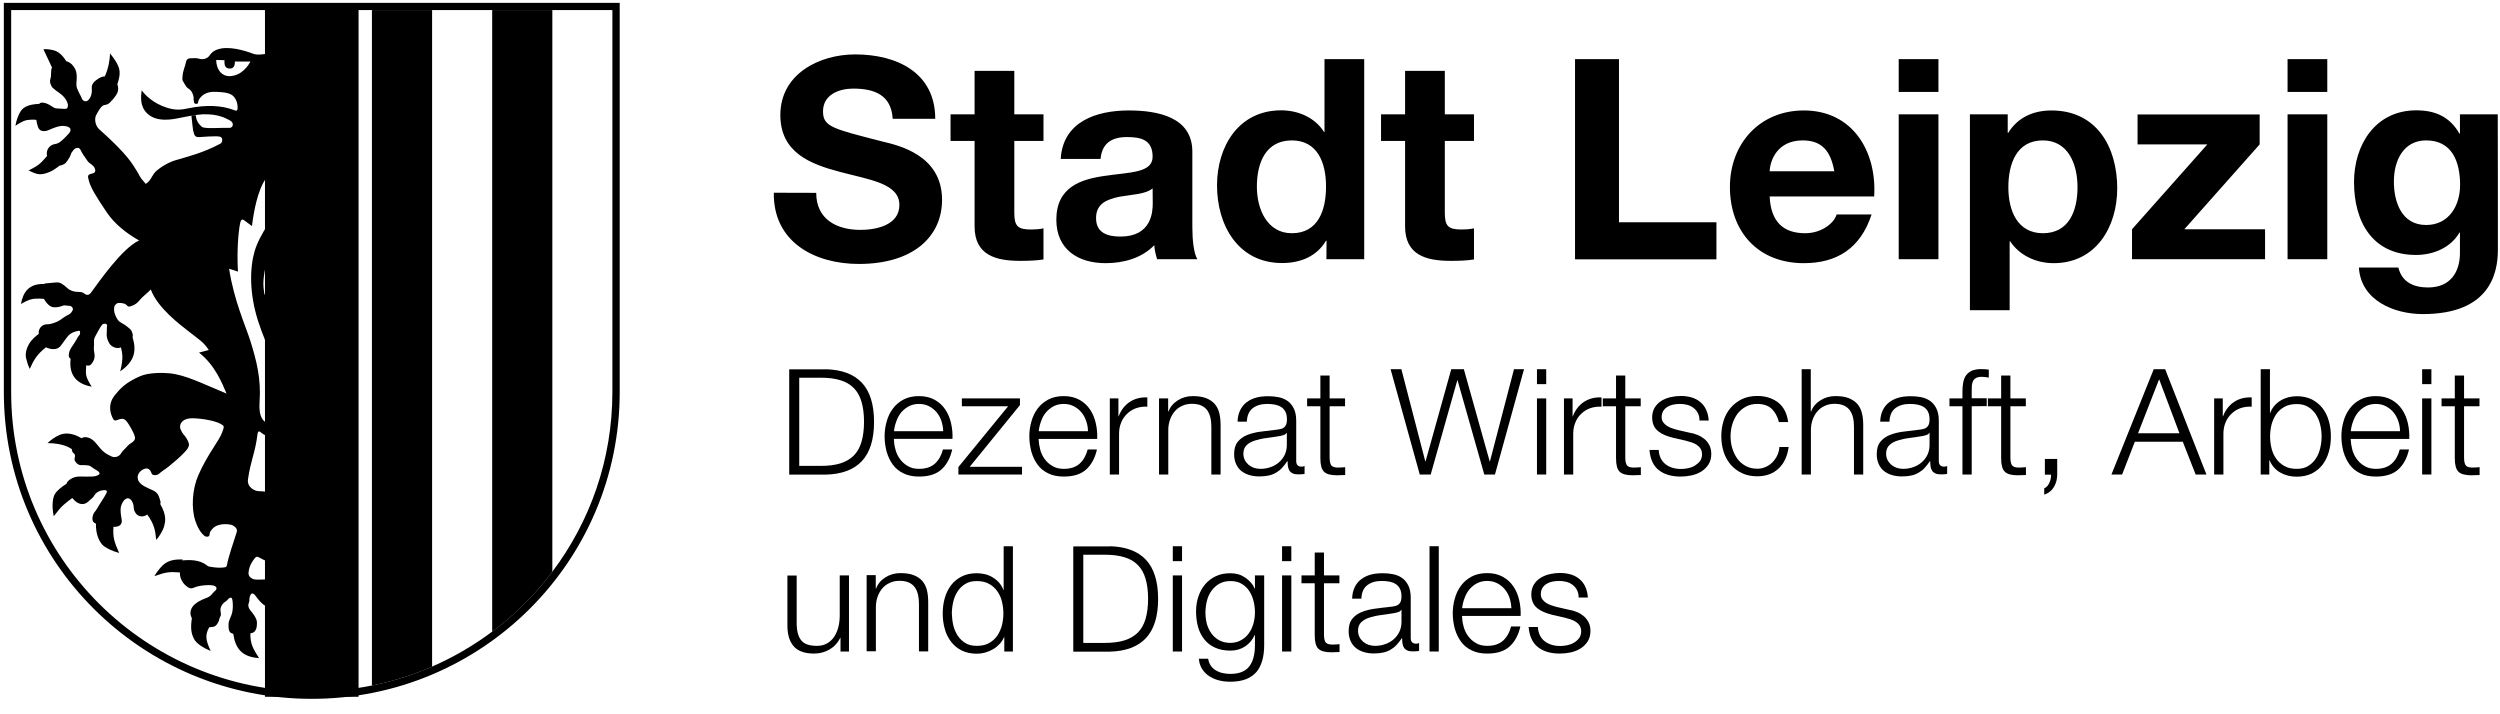 <?xml version="1.0"?>
<svg xmlns="http://www.w3.org/2000/svg" width="140" height="40" viewBox="0 0 187 53" fill="none">
<g id="Group 34199">
<g id="Group">
<path id="Vector" d="M0.287 0V29.121C0.287 41.787 10.597 52.059 23.321 52.059C36.045 52.059 46.354 41.787 46.354 29.121V0H0.287ZM45.806 29.121C45.806 34.16 44.135 38.809 41.315 42.55C40.035 44.248 38.518 45.758 36.814 47.032C35.431 48.067 33.925 48.946 32.323 49.644C30.894 50.266 29.387 50.745 27.822 51.061C26.368 51.356 24.862 51.51 23.321 51.51C10.904 51.51 0.835 41.489 0.835 29.121V0.538H45.806V29.121Z" fill="black"/>
<path id="Vector_2" d="M23.32 0.154V51.905" stroke="black" stroke-width="7" stroke-miterlimit="10"/>
<path id="Vector_3" d="M21.232 43.65C21.226 43.614 21.217 43.58 21.205 43.547C21.099 43.268 20.752 43.085 20.041 43.114C19.82 43.124 19.185 43.181 18.954 43.105C18.848 43.066 18.57 42.941 18.589 42.633C18.627 42.085 18.916 41.72 19.06 41.537C19.156 41.412 19.243 41.403 19.377 41.48C19.512 41.547 19.656 41.624 19.743 41.672C19.877 41.749 20.118 41.701 20.07 41.489C20.07 41.46 20.041 41.355 20.108 41.153C20.656 39.412 20.656 38.834 20.781 37.613C20.81 37.306 20.704 36.527 19.377 36.527C19.079 36.527 18.464 36.258 18.55 35.633C18.752 34.209 19.079 33.709 19.262 32.266C19.291 32.007 19.387 32.007 19.57 32.17C20.031 32.593 21.417 32.699 22.032 31.526C22.561 30.516 22.474 29.294 21.955 28.15C21.465 27.073 21.59 25.794 21.715 25.149C21.83 24.562 22.273 24.264 22.33 23.485C22.378 22.86 22.417 22.447 21.705 21.985C21.734 22.985 20.954 23.755 20.877 24.514C20.858 24.687 20.666 24.697 20.656 24.514C20.637 24.207 20.627 23.485 20.666 22.995C20.704 22.437 20.887 21.668 21.57 20.812C22.08 20.177 22.32 19.436 22.369 18.744C22.417 18.052 21.984 17.696 21.792 17.513C21.744 17.985 21.638 18.369 21.513 18.6C21.157 19.273 20.637 19.831 20.3 20.6C20.031 21.207 20.002 21.418 19.973 21.995C19.887 21.918 19.781 21.822 19.771 21.755C19.695 21.168 19.627 20.889 19.877 19.658C20.137 18.446 21.08 17.677 21.638 16.244C21.955 15.426 22.109 14.82 21.974 14.291C21.878 13.916 21.657 13.618 21.08 13.464C21.205 14.31 21.05 14.666 20.829 15.234C20.55 15.955 19.445 17.215 19.041 18.59C18.685 19.821 18.637 21.697 19.3 23.784C19.954 25.823 21.099 27.881 21.359 29.631C21.57 31.084 21.08 31.478 20.598 31.516C19.618 31.603 19.339 30.882 19.416 29.852C19.541 28.121 19.185 26.746 18.723 25.274C18.387 24.207 17.493 22.245 17.137 19.888C17.358 19.956 17.579 20.023 17.8 20.1C17.714 18.744 17.81 17.148 17.973 16.436C18.021 16.206 18.127 16.158 18.262 16.263C18.464 16.417 18.618 16.533 18.848 16.696C18.954 15.782 19.252 13.964 19.935 13.08C20.108 13.176 20.204 13.234 20.406 13.359C20.425 11.3 21.744 10.127 21.638 7.079C21.599 6.078 21.148 5.405 20.993 5.116C21.215 4.809 21.445 4.232 21.359 3.886C21.32 3.712 21.167 3.52 20.55 3.674C19.695 3.886 19.214 3.914 18.945 3.809C18.262 3.549 17.079 3.203 16.28 3.482C15.867 3.616 15.732 3.866 15.655 3.962C15.473 4.203 15.136 4.261 14.876 4.174C14.713 4.116 14.444 4.136 14.223 4.145C14.098 4.145 13.953 4.232 13.924 4.376C13.848 4.809 13.694 4.962 13.646 5.559C13.636 5.655 13.636 5.78 13.674 5.837C13.761 5.972 13.867 6.184 13.934 6.27C14.069 6.434 14.184 6.424 14.309 6.607C14.405 6.732 14.482 7.002 14.482 7.069C14.473 7.175 14.492 7.319 14.511 7.425C14.53 7.588 14.78 7.588 14.809 7.483C14.838 7.386 14.828 7.31 14.905 7.194C15.088 6.935 15.405 6.616 16.155 6.655C16.8 6.684 17.252 6.732 17.502 7.031C17.743 7.319 17.791 7.694 17.771 7.896C17.752 8.146 17.608 8.06 17.454 8.002C16.579 7.675 15.424 7.608 14.098 7.886C13.598 7.992 13.155 8.06 12.473 7.838C11.481 7.521 10.875 6.925 10.597 6.539C10.549 6.983 10.433 7.704 11 8.261C11.712 8.963 12.905 8.713 13.386 8.617C14.607 8.367 15.078 8.31 15.578 8.338C16.088 8.358 16.589 8.473 16.983 8.685C17.214 8.8 17.406 8.867 17.416 9.108C17.416 9.233 17.32 9.358 17.137 9.348C16.512 9.329 15.309 9.444 15.098 9.271C14.867 9.079 14.674 8.81 14.646 8.406C14.511 8.415 14.434 8.435 14.319 8.454C14.405 9.108 14.405 9.483 14.501 9.752C14.549 9.886 14.588 10.059 14.905 10.04C15.078 10.031 16.098 9.944 16.424 10.002C16.723 10.059 16.637 10.444 16.502 10.521C15.174 11.242 13.915 11.532 13.184 11.753C12.444 11.964 11.722 12.484 11.52 12.762C11.318 13.041 11.279 13.282 10.904 13.541C10.327 12.897 10.52 13.003 10.212 12.541C9.895 12.051 9.606 11.406 7.423 9.454C7.096 9.165 7.067 8.646 7.182 8.415C7.347 8.108 7.51 7.8 7.702 7.685C7.837 7.617 7.952 7.636 8.077 7.569C8.222 7.492 8.731 6.944 8.808 6.645C8.854 6.465 8.851 6.278 8.776 6.096C9.045 5.273 9.001 4.933 8.654 4.366C8.539 4.184 8.404 3.991 8.231 3.78C8.222 4.242 8.106 4.926 7.84 5.499C7.734 5.505 7.636 5.525 7.558 5.559C7.318 5.664 7.028 5.895 6.961 6.011C6.798 6.28 6.894 6.386 6.865 6.674C6.836 6.954 6.74 7.117 6.653 7.223C6.413 7.511 6.173 7.281 6.144 7.194C6.076 6.992 5.798 6.578 5.73 6.27C5.663 5.934 5.846 5.443 5.634 4.972C5.509 4.703 5.288 4.472 5.028 4.386C5.005 4.377 4.981 4.37 4.957 4.364C4.619 3.821 4.314 3.632 4.019 3.549C3.74 3.472 3.365 3.443 3.249 3.472C3.396 3.774 3.724 4.484 3.889 4.834C3.77 5.087 3.868 5.42 3.769 5.684C3.673 5.924 3.846 6.27 3.942 6.357C4.288 6.674 4.519 6.741 4.798 7.06C4.98 7.261 5.115 7.569 5.076 7.723C5.038 7.877 5.048 7.944 4.759 7.925C4.442 7.896 4.163 7.915 4.067 7.858C3.778 7.694 3.557 7.492 3.192 7.463C3.08 7.451 3.005 7.474 2.935 7.554C2.025 7.594 1.675 7.849 1.489 8.204C1.383 8.396 1.229 8.742 1.152 9.194C1.643 8.867 1.883 8.761 2.239 8.742C2.509 8.724 2.611 8.732 2.718 8.756C2.739 8.925 2.778 9.105 2.846 9.29C3.019 9.771 3.576 9.55 3.673 9.502C3.807 9.444 4.374 9.175 4.749 9.204C5.403 9.242 5.346 9.569 5.134 9.79C4.826 10.117 4.48 10.511 4.163 10.55C3.788 10.598 3.519 10.867 3.499 11.233C3.494 11.309 3.502 11.381 3.523 11.448C3.044 11.985 2.983 12.116 2.143 12.532C2.807 12.878 3.067 12.907 3.711 12.647C3.928 12.559 4.177 12.394 4.451 12.178C4.543 12.172 4.655 12.138 4.798 12.06C4.971 11.964 5.105 11.705 5.211 11.541C5.326 11.348 5.23 11.329 5.509 10.992C5.615 10.867 5.932 10.713 6.057 11.059C6.115 11.213 6.346 11.541 6.557 11.839C6.682 12.012 6.961 12.118 7.067 12.33C7.201 12.609 7.086 12.724 6.913 12.762C6.548 12.849 6.528 12.897 6.663 13.359C6.798 13.82 7.144 14.435 8.01 15.705C8.548 16.494 9.395 17.206 10.404 17.773C9.125 18.36 7.395 20.88 6.798 21.687C6.586 21.966 6.365 21.793 6.269 21.716C6.182 21.649 6.057 21.62 5.846 21.62C5.557 21.63 5.23 21.514 5.067 21.36C4.74 21.062 4.509 20.889 4.23 20.909C3.951 20.928 3.692 20.957 3.403 20.985C3.363 20.99 3.325 21.005 3.291 21.03C2.153 20.994 1.725 21.648 1.566 22.524C2.172 22.168 2.402 22.149 2.615 22.13C2.827 22.112 3.104 22.119 3.289 22.142C3.521 22.553 3.771 22.738 3.98 22.764C4.182 22.793 4.423 22.755 4.653 22.668C4.903 22.572 4.951 22.678 5.173 22.659C5.336 22.649 5.499 22.832 5.442 22.976C5.336 23.226 5.192 23.293 5.038 23.37C4.576 23.61 4.528 23.812 3.855 23.995C3.749 24.034 3.711 24.034 3.49 24.043C3.057 24.062 2.874 24.457 2.894 24.697C2.896 24.72 2.898 24.742 2.901 24.764C1.957 25.422 1.865 26.212 1.95 26.573C2.018 26.861 2.095 27.111 2.229 27.381C2.481 26.811 2.707 26.333 3.442 25.759C3.483 25.786 3.525 25.808 3.567 25.823C3.749 25.89 4.249 26.006 4.509 25.688C4.74 25.41 4.951 25.062 5.134 24.87C5.278 24.726 5.48 24.63 5.653 24.582C5.98 24.485 5.999 24.514 5.99 24.716C5.98 24.86 5.846 24.937 5.798 25.043C5.769 25.101 5.673 25.274 5.548 25.467C5.432 25.65 5.298 25.813 5.211 26.025C5.134 26.208 5.134 26.419 5.163 26.486C5.194 26.551 5.236 26.597 5.283 26.628C5.13 27.895 5.791 28.517 6.855 28.708C6.366 27.909 6.411 27.835 6.448 27.104C6.591 27.173 6.737 27.136 6.826 27.025C7.086 26.708 7.115 26.458 7.048 26.121C6.98 25.804 7.057 25.736 7.028 25.303C7.028 25.207 7.038 25.11 7.134 24.928C7.347 24.534 7.51 24.216 7.654 24.062C7.75 23.966 8.087 23.947 8 24.235C7.972 24.332 8.01 24.418 7.981 24.716C7.952 24.957 8.039 25.235 8.183 25.477C8.368 25.775 8.787 25.894 9.048 25.768C9.135 26.16 9.26 26.57 8.991 27.563C10.065 26.823 10.238 26.038 9.906 24.976C9.918 24.972 9.927 24.969 9.933 24.966C9.943 24.822 9.904 24.707 9.866 24.601C9.789 24.399 9.625 24.322 9.462 24.178C9.25 23.995 9 23.937 8.847 23.755C8.76 23.649 8.568 23.341 8.539 23.034C8.51 22.755 8.548 22.63 8.741 22.485C8.837 22.409 9.308 22.447 9.433 22.572C9.597 22.745 9.625 22.764 9.943 22.63C10.299 22.485 10.424 22.235 10.635 22.034C10.818 21.851 11.183 21.562 11.279 21.437C11.77 22.803 13.482 24.082 14.098 24.562C14.924 25.216 15.213 25.351 15.617 25.967C15.338 26.035 15.155 26.083 14.886 26.16C16.078 27.092 16.618 28.448 16.945 29.227C15.069 28.448 13.876 27.823 12.665 27.708C12.146 27.65 11.116 27.66 10.52 27.91C9.404 28.381 8.981 28.861 8.568 29.371C8.183 29.852 8.135 30.468 8.423 31.045C8.51 31.228 8.577 31.276 8.76 31.209C8.923 31.151 9.183 31.016 9.404 31.228C9.635 31.459 10.02 32.18 10.068 32.391C10.087 32.468 10.202 32.689 9.818 32.92C9.577 33.064 9.529 33.18 9.395 33.305C9.289 33.41 9.164 33.516 9.068 33.68C8.885 33.997 8.529 34.026 8.327 33.92C8.048 33.776 7.789 33.709 7.327 33.112C7.048 32.747 6.778 32.516 6.423 32.487C6.273 32.481 6.181 32.512 6.087 32.561C5.444 32.168 4.874 32.149 4.49 32.305C4.105 32.459 3.74 32.747 3.557 32.93C4.637 32.939 5.159 33.232 5.377 33.383C5.376 33.507 5.424 33.631 5.49 33.67C5.73 33.824 5.528 34.064 5.586 34.209C5.682 34.449 5.884 34.575 6.019 34.575C6.644 34.575 6.692 34.604 6.807 34.69C6.884 34.748 7.086 34.883 7.298 35.008C7.375 35.056 7.491 35.171 7.433 35.248C7.327 35.402 6.942 35.431 6.865 35.431C6.673 35.44 6.394 35.431 5.951 35.431C5.461 35.421 5.048 35.738 4.99 35.931C4.986 35.943 4.982 35.956 4.979 35.968C4.979 35.969 4.979 35.969 4.979 35.969C4.589 36.212 4.273 36.467 4.096 36.758C3.961 36.988 3.846 37.575 4.019 38.402C4.672 37.543 4.782 37.527 5.403 37.035C5.474 37.119 5.544 37.192 5.605 37.248C5.932 37.546 6.326 37.584 6.624 37.286C6.807 37.104 6.932 37.046 7.019 36.902C7.202 36.575 7.452 36.508 7.616 36.469C7.885 36.411 8.058 36.459 7.972 36.652C7.847 36.921 7.472 37.45 7.26 37.825C7.096 38.113 7.038 38.075 6.961 38.306C6.808 38.783 7.045 38.9 7.179 38.959C7.148 39.814 7.478 40.417 7.779 40.643C8.068 40.845 8.375 40.989 8.914 41.153C8.527 40.285 8.437 39.954 8.488 39.187C8.515 39.189 8.541 39.19 8.568 39.191C8.875 39.201 9.154 39.036 9.106 38.69C9.077 38.469 9.02 38.209 9.02 37.959C9.02 37.719 9.048 37.613 9.164 37.383C9.366 36.988 9.731 36.902 9.933 37.402C10.049 37.681 9.943 37.815 10.106 38.104C10.212 38.286 10.347 38.392 10.558 38.411C10.689 38.429 10.914 38.367 11.012 38.27C11.58 39.042 11.618 39.549 11.683 40.172C11.915 39.922 12.203 39.451 12.28 39.133C12.365 38.811 12.487 38.352 11.982 37.48C12.025 37.406 12.017 37.32 11.992 37.258C11.934 37.113 11.905 36.681 11.472 36.479C11.049 36.286 10.587 36.113 10.395 35.815C10.125 35.392 10.443 34.979 10.808 34.854C11.097 34.758 11.241 34.94 11.318 35.142C11.366 35.267 11.395 35.296 11.491 35.315C11.848 35.383 11.953 35.133 12.165 35.008C12.665 34.7 13.924 33.603 14.069 33.276C14.146 33.103 14.213 32.997 13.915 32.516C13.819 32.353 13.665 32.276 13.511 31.91C13.367 31.584 13.578 31.151 14.165 31.084C14.607 31.026 16.011 31.189 16.521 31.507C16.81 31.651 16.771 31.699 16.608 32.151C16.396 32.747 15.521 33.766 14.838 35.325C14.376 36.373 14.29 37.815 14.617 38.758C14.876 39.528 15.174 39.758 15.299 39.874C15.357 39.922 15.694 40.037 15.684 39.701C15.684 39.605 15.79 39.432 15.944 39.287C16.396 38.863 17.252 38.998 17.387 39.075C17.618 39.19 17.781 39.364 17.704 39.595C17.435 40.422 17.07 41.508 16.983 42.018C16.954 42.182 16.935 42.201 16.752 42.23C16.521 42.268 16.078 42.249 15.742 42.182C15.607 42.162 15.569 42.153 15.463 42.066C14.915 41.633 14.146 41.672 13.79 41.691C13.716 41.695 13.672 41.702 13.641 41.72C13.649 41.692 13.656 41.663 13.665 41.633C12.963 41.614 12.53 41.73 12.146 42.095C11.924 42.316 11.654 42.682 11.549 42.883C12.437 42.569 12.651 42.547 13.453 42.604C13.452 42.69 13.455 42.765 13.463 42.816C13.511 43.095 13.636 43.335 13.828 43.528C14.107 43.798 14.29 43.836 14.463 43.758C14.896 43.566 15.492 43.537 15.79 43.557C16.319 43.595 16.232 43.884 16.078 43.99C15.963 44.077 15.867 44.231 15.771 44.317C15.626 44.452 15.492 44.49 15.309 44.567C15.146 44.625 14.588 44.856 14.367 45.221C14.172 45.542 14.248 45.831 14.351 46.032C14.23 46.828 14.325 47.197 14.501 47.557C14.694 47.942 15.223 48.25 15.761 48.481C15.406 47.709 15.305 47.321 15.648 46.706C15.771 46.711 15.803 46.682 15.848 46.682C16.088 46.692 16.251 46.509 16.367 46.24C16.405 46.154 16.367 46.115 16.502 45.856C16.57 45.721 16.454 45.481 16.502 45.288C16.56 45.048 16.685 44.894 16.887 44.769C17.012 44.692 17.06 44.577 17.146 44.529C17.31 44.432 17.368 44.509 17.396 44.75C17.425 45.019 17.425 45.231 17.387 45.5C17.329 45.884 17.108 46.154 17.098 46.432C17.089 46.682 17.079 47.009 17.271 47.125C17.317 47.155 17.376 47.178 17.446 47.195C17.611 48.297 18.096 48.928 19.377 49.01C18.942 48.326 18.72 47.978 18.727 47.163C18.852 47.136 18.946 47.106 18.983 47.077C19.233 46.884 19.233 46.471 19.214 46.279C19.195 46.134 19.108 45.913 18.868 45.615C18.627 45.327 18.589 45.231 18.579 45.096C18.56 44.884 18.675 44.875 18.656 44.586C18.656 44.509 18.675 44.432 18.723 44.317C18.81 44.115 18.954 44.125 19.146 44.394C19.339 44.673 19.656 45.029 19.877 45.106C20.204 45.221 20.454 45.154 20.656 45.057C20.688 45.042 20.724 45.012 20.763 44.971C21.027 45.091 21.516 45.427 21.773 46.452C22.342 45.312 22.358 44.481 21.232 43.65ZM17.137 5.482C16.656 5.482 16.174 5.068 16.174 4.27C16.328 4.27 16.646 4.28 16.791 4.289C16.791 4.491 16.743 4.914 17.185 4.914C17.56 4.914 17.57 4.568 17.57 4.386H18.733C18.589 4.674 18.07 5.482 17.137 5.482Z" fill="black"/>
<path id="Vector_4" d="M27.82 51.068C29.388 50.751 30.888 50.27 32.321 49.654V0.539H27.82V51.068Z" fill="black"/>
<path id="Vector_5" d="M36.815 47.038C38.517 45.769 40.036 44.259 41.315 42.557V0.539H36.815V47.038Z" fill="black"/>
</g>
<path id="Vector_6" fill-rule="evenodd" clip-rule="evenodd" d="M61.053 14.211C61.053 16.202 62.601 16.981 64.36 16.981C65.514 16.981 67.274 16.644 67.274 15.115C67.274 13.5 65.033 13.231 62.831 12.644C60.61 12.058 58.37 11.202 58.37 8.385C58.37 5.327 61.264 3.856 63.966 3.856C67.091 3.856 69.956 5.221 69.956 8.673H66.774C66.668 6.875 65.389 6.413 63.822 6.413C62.774 6.413 61.562 6.856 61.562 8.115C61.562 9.269 62.274 9.413 66.024 10.375C67.11 10.644 70.466 11.336 70.466 14.731C70.466 17.481 68.312 19.529 64.245 19.529C60.937 19.529 57.831 17.894 57.88 14.202L61.053 14.211ZM75.87 8.336H78.052V10.327H75.87V15.692C75.87 16.702 76.12 16.952 77.129 16.952C77.447 16.952 77.735 16.933 78.052 16.865V19.192C77.552 19.279 76.899 19.298 76.312 19.298C74.485 19.298 72.899 18.875 72.899 16.721V10.327H71.101V8.336H72.899V5.086H75.87V8.336ZM86.216 13.875C85.716 14.317 84.668 14.336 83.745 14.5C82.822 14.692 81.985 15 81.985 16.096C81.985 17.211 82.841 17.481 83.812 17.481C86.139 17.481 86.225 15.634 86.225 14.99L86.216 13.875ZM79.341 11.673C79.504 8.885 82.004 8.048 84.427 8.048C86.581 8.048 89.187 8.529 89.187 11.125V16.759C89.187 17.74 89.293 18.731 89.562 19.173H86.552C86.447 18.836 86.36 18.481 86.341 18.125C85.399 19.106 84.014 19.471 82.697 19.471C80.639 19.471 79.014 18.442 79.014 16.221C79.014 13.769 80.86 13.183 82.697 12.933C84.524 12.663 86.216 12.721 86.216 11.509C86.216 10.231 85.331 10.038 84.293 10.038C83.158 10.038 82.427 10.5 82.322 11.673L79.341 11.673ZM96.629 10.288C94.677 10.288 94.014 11.961 94.014 13.75C94.014 15.452 94.793 17.231 96.629 17.231C98.6 17.231 99.187 15.509 99.187 13.731C99.187 11.961 98.552 10.288 96.629 10.288ZM99.225 17.788H99.187C98.495 18.961 97.283 19.461 95.899 19.461C92.629 19.461 91.033 16.654 91.033 13.654C91.033 10.74 92.649 8.038 95.831 8.038C97.11 8.038 98.37 8.586 99.033 9.654H99.072V4.211H102.043V19.173H99.216L99.225 17.788ZM108.072 8.336H110.254V10.327H108.072V15.692C108.072 16.702 108.322 16.952 109.331 16.952C109.649 16.952 109.937 16.933 110.254 16.865V19.192C109.754 19.279 109.1 19.298 108.514 19.298C106.687 19.298 105.1 18.875 105.1 16.721V10.327H103.302V8.336H105.1V5.086H108.072V8.336ZM117.812 4.211H121.1V16.413H128.389V19.183H117.812V4.211ZM137.206 12.596C136.937 11.086 136.283 10.288 134.841 10.288C132.956 10.288 132.408 11.759 132.37 12.596H137.206ZM132.37 14.481C132.456 16.365 133.379 17.231 135.033 17.231C136.225 17.231 137.187 16.5 137.379 15.827H139.995C139.158 18.384 137.379 19.471 134.927 19.471C131.514 19.471 129.398 17.125 129.398 13.769C129.398 10.519 131.639 8.048 134.927 8.048C138.61 8.048 140.398 11.154 140.187 14.481L132.37 14.481ZM142.023 19.173H144.995V8.336H142.023V19.173ZM142.023 6.663H144.995V4.211H142.023V6.663ZM155.398 13.788C155.398 12.067 154.706 10.288 152.802 10.288C150.85 10.288 150.225 12.029 150.225 13.788C150.225 15.548 150.898 17.231 152.821 17.231C154.764 17.221 155.398 15.548 155.398 13.788ZM147.35 8.336H150.177V9.721H150.216C150.927 8.567 152.1 8.048 153.446 8.048C156.841 8.048 158.369 10.798 158.369 13.875C158.369 16.769 156.773 19.471 153.61 19.471C152.312 19.471 151.071 18.904 150.36 17.836H150.321V22.99H147.35L147.35 8.336ZM159.475 16.933L165.11 10.586H159.889V8.346H169.023V10.586L163.389 16.933H169.427V19.173H159.475V16.933ZM171.11 19.173H174.081V8.336H171.11V19.173ZM171.11 6.663H174.081V4.211H171.11V6.663ZM184.014 13.625C184.014 11.865 183.408 10.288 181.475 10.288C179.802 10.288 179.062 11.759 179.062 13.365C179.062 14.913 179.648 16.615 181.475 16.615C183.177 16.615 184.014 15.173 184.014 13.625ZM186.841 18.481C186.841 20.259 186.216 23.279 181.225 23.279C179.091 23.279 176.591 22.269 176.446 19.798H179.398C179.667 20.913 180.571 21.288 181.619 21.288C183.273 21.288 184.033 20.154 184.004 18.606V17.183H183.966C183.312 18.317 182.014 18.856 180.716 18.856C177.466 18.856 176.081 16.384 176.081 13.404C176.081 10.596 177.696 8.038 180.735 8.038C182.158 8.038 183.244 8.519 183.966 9.779H184.004V8.336H186.831C186.841 8.336 186.841 18.481 186.841 18.481Z" fill="black"/>
<g id="Group_2">
<path id="Vector_7" d="M61.754 27.404C62.956 27.433 63.86 27.769 64.466 28.413C65.072 29.058 65.379 30.038 65.379 31.346C65.379 32.654 65.072 33.635 64.466 34.279C63.86 34.923 62.956 35.26 61.754 35.288H59.033V27.413H61.754V27.404ZM61.379 34.635C61.947 34.635 62.437 34.577 62.841 34.452C63.245 34.327 63.581 34.135 63.85 33.875C64.12 33.606 64.312 33.269 64.437 32.846C64.562 32.423 64.629 31.923 64.629 31.337C64.629 30.75 64.562 30.24 64.437 29.827C64.312 29.404 64.12 29.067 63.85 28.798C63.581 28.529 63.245 28.337 62.841 28.221C62.437 28.096 61.947 28.038 61.379 28.038H59.783V34.635H61.379Z" fill="black"/>
<path id="Vector_8" d="M66.976 33.394C67.043 33.664 67.158 33.904 67.312 34.115C67.466 34.327 67.658 34.51 67.899 34.644C68.129 34.789 68.418 34.856 68.745 34.856C69.254 34.856 69.649 34.721 69.937 34.462C70.226 34.192 70.418 33.846 70.533 33.404H71.226C71.081 34.048 70.812 34.548 70.418 34.904C70.024 35.26 69.466 35.433 68.745 35.433C68.293 35.433 67.908 35.356 67.581 35.192C67.254 35.039 66.985 34.817 66.783 34.539C66.581 34.26 66.428 33.942 66.322 33.577C66.226 33.212 66.168 32.827 66.168 32.423C66.168 32.048 66.216 31.683 66.322 31.317C66.418 30.962 66.572 30.635 66.783 30.356C66.985 30.077 67.254 29.846 67.581 29.673C67.908 29.5 68.293 29.414 68.745 29.414C69.197 29.414 69.591 29.51 69.918 29.692C70.245 29.875 70.504 30.116 70.706 30.414C70.908 30.712 71.053 31.058 71.139 31.442C71.226 31.827 71.264 32.221 71.245 32.615H66.86C66.87 32.865 66.899 33.125 66.976 33.394ZM70.418 31.269C70.331 31.029 70.216 30.808 70.062 30.625C69.908 30.442 69.716 30.289 69.495 30.173C69.274 30.058 69.024 30 68.745 30C68.456 30 68.206 30.058 67.985 30.173C67.764 30.289 67.581 30.442 67.418 30.625C67.264 30.817 67.139 31.029 67.053 31.279C66.956 31.529 66.899 31.779 66.87 32.039H70.553C70.543 31.769 70.495 31.519 70.418 31.269Z" fill="black"/>
<path id="Vector_9" d="M76.447 34.692V35.279H71.688V34.721L75.409 30.173H71.947V29.587H76.293V30.087L72.534 34.702H76.447L76.447 34.692Z" fill="black"/>
<path id="Vector_10" d="M77.802 33.395C77.869 33.664 77.984 33.904 78.138 34.116C78.292 34.327 78.484 34.51 78.725 34.644C78.956 34.789 79.244 34.856 79.571 34.856C80.081 34.856 80.475 34.721 80.763 34.462C81.052 34.193 81.244 33.846 81.359 33.404H82.052C81.908 34.048 81.638 34.548 81.244 34.904C80.85 35.26 80.292 35.433 79.571 35.433C79.119 35.433 78.734 35.356 78.408 35.193C78.081 35.039 77.811 34.818 77.609 34.539C77.408 34.26 77.254 33.943 77.148 33.577C77.052 33.212 76.994 32.827 76.994 32.423C76.994 32.048 77.042 31.683 77.148 31.317C77.244 30.962 77.398 30.635 77.609 30.356C77.811 30.077 78.081 29.846 78.408 29.673C78.734 29.5 79.119 29.414 79.571 29.414C80.023 29.414 80.417 29.51 80.744 29.692C81.071 29.875 81.331 30.116 81.533 30.414C81.734 30.712 81.879 31.058 81.965 31.442C82.052 31.827 82.09 32.221 82.071 32.616H77.686C77.696 32.866 77.734 33.125 77.802 33.395ZM81.244 31.27C81.158 31.029 81.042 30.808 80.888 30.625C80.734 30.442 80.542 30.289 80.321 30.173C80.1 30.058 79.85 30 79.571 30C79.283 30 79.033 30.058 78.811 30.173C78.59 30.289 78.408 30.442 78.244 30.625C78.09 30.817 77.965 31.029 77.879 31.279C77.783 31.529 77.725 31.779 77.696 32.039H81.379C81.379 31.77 81.331 31.52 81.244 31.27Z" fill="black"/>
<path id="Vector_11" d="M83.658 29.587V30.923H83.677C83.85 30.462 84.129 30.106 84.494 29.856C84.869 29.606 85.312 29.491 85.821 29.51V30.202C85.504 30.192 85.216 30.231 84.956 30.327C84.696 30.423 84.475 30.567 84.293 30.75C84.1 30.933 83.956 31.154 83.86 31.404C83.754 31.654 83.706 31.933 83.706 32.24V35.279H83.014V29.587H83.658Z" fill="black"/>
<path id="Vector_12" d="M87.378 29.587V30.567H87.397C87.532 30.221 87.763 29.942 88.099 29.731C88.436 29.52 88.811 29.414 89.215 29.414C89.609 29.414 89.945 29.462 90.215 29.567C90.484 29.673 90.695 29.817 90.859 30C91.022 30.192 91.138 30.414 91.205 30.692C91.272 30.962 91.301 31.27 91.301 31.606V35.279H90.609V31.721C90.609 31.481 90.59 31.25 90.541 31.039C90.493 30.827 90.416 30.645 90.311 30.491C90.205 30.337 90.051 30.212 89.868 30.125C89.686 30.039 89.445 29.991 89.166 29.991C88.888 29.991 88.638 30.039 88.426 30.145C88.205 30.241 88.022 30.375 87.878 30.548C87.724 30.721 87.609 30.923 87.522 31.164C87.436 31.404 87.388 31.664 87.388 31.942V35.279H86.695V29.587H87.378Z" fill="black"/>
<path id="Vector_13" d="M92.764 30.471C92.88 30.231 93.043 30.029 93.245 29.875C93.447 29.721 93.688 29.606 93.957 29.529C94.226 29.452 94.534 29.423 94.861 29.423C95.111 29.423 95.361 29.442 95.611 29.49C95.861 29.538 96.082 29.625 96.284 29.759C96.486 29.894 96.639 30.077 96.764 30.317C96.889 30.558 96.957 30.865 96.957 31.25V34.269C96.957 34.548 97.091 34.692 97.361 34.692C97.438 34.692 97.514 34.673 97.582 34.644V35.231C97.505 35.25 97.428 35.26 97.37 35.26C97.303 35.269 97.226 35.269 97.13 35.269C96.957 35.269 96.812 35.25 96.707 35.202C96.601 35.154 96.514 35.086 96.457 35C96.399 34.913 96.361 34.808 96.341 34.683C96.322 34.558 96.312 34.423 96.312 34.279H96.293C96.168 34.461 96.043 34.625 95.909 34.769C95.784 34.913 95.639 35.029 95.476 35.125C95.322 35.221 95.139 35.298 94.938 35.346C94.736 35.394 94.495 35.423 94.216 35.423C93.947 35.423 93.707 35.394 93.476 35.327C93.245 35.26 93.043 35.163 92.87 35.029C92.697 34.894 92.562 34.721 92.466 34.51C92.37 34.298 92.312 34.048 92.312 33.769C92.312 33.375 92.399 33.058 92.582 32.836C92.755 32.615 92.995 32.442 93.284 32.327C93.572 32.211 93.899 32.125 94.264 32.077C94.63 32.029 94.995 31.981 95.37 31.942C95.514 31.923 95.649 31.913 95.755 31.884C95.861 31.865 95.957 31.827 96.034 31.769C96.111 31.711 96.168 31.634 96.207 31.538C96.245 31.442 96.264 31.317 96.264 31.163C96.264 30.933 96.226 30.731 96.149 30.586C96.072 30.433 95.966 30.317 95.832 30.231C95.697 30.144 95.534 30.086 95.361 30.048C95.178 30.019 94.986 30 94.784 30C94.341 30 93.986 30.106 93.707 30.317C93.428 30.529 93.284 30.865 93.264 31.327H92.572C92.572 31 92.649 30.711 92.764 30.471ZM96.236 32.163C96.188 32.24 96.111 32.308 95.986 32.336C95.861 32.375 95.755 32.404 95.659 32.413C95.361 32.461 95.062 32.51 94.745 32.548C94.428 32.586 94.149 32.654 93.889 32.731C93.63 32.808 93.418 32.923 93.255 33.077C93.091 33.231 93.005 33.442 93.005 33.721C93.005 33.894 93.043 34.058 93.111 34.192C93.178 34.327 93.274 34.442 93.389 34.548C93.505 34.644 93.639 34.721 93.793 34.779C93.947 34.827 94.111 34.856 94.264 34.856C94.534 34.856 94.784 34.817 95.024 34.731C95.264 34.654 95.476 34.529 95.659 34.375C95.841 34.221 95.986 34.029 96.091 33.817C96.197 33.596 96.255 33.346 96.255 33.067V32.163H96.236Z" fill="black"/>
<path id="Vector_14" d="M100.61 29.587V30.173H99.456V34.01C99.456 34.24 99.485 34.414 99.552 34.548C99.61 34.673 99.773 34.75 100.023 34.76C100.225 34.76 100.418 34.75 100.62 34.731V35.317C100.514 35.317 100.418 35.317 100.312 35.327C100.206 35.337 100.11 35.337 100.004 35.337C99.543 35.337 99.216 35.25 99.033 35.067C98.85 34.885 98.764 34.558 98.764 34.067V30.173H97.773V29.587H98.764V27.875H99.456V29.587H100.61Z" fill="black"/>
<path id="Vector_15" d="M104.823 27.404L106.612 34.298H106.631L108.554 27.404H109.496L111.429 34.298H111.448L113.246 27.404H113.996L111.823 35.279H111.025L109.025 28.231H109.006L107.016 35.279H106.198L104.016 27.404L104.823 27.404Z" fill="black"/>
<path id="Vector_16" d="M115.657 27.404V28.519H114.965V27.404H115.657ZM115.657 29.587V35.279H114.965V29.587H115.657Z" fill="black"/>
<path id="Vector_17" d="M117.629 29.587V30.924H117.648C117.821 30.462 118.1 30.106 118.465 29.856C118.84 29.606 119.282 29.491 119.792 29.51V30.202C119.475 30.193 119.186 30.231 118.927 30.327C118.667 30.424 118.446 30.568 118.263 30.75C118.071 30.933 117.927 31.154 117.831 31.404C117.725 31.654 117.677 31.933 117.677 32.241V35.279H116.984V29.587H117.629Z" fill="black"/>
<path id="Vector_18" d="M122.725 29.587V30.173H121.571V34.01C121.571 34.24 121.6 34.414 121.668 34.548C121.725 34.673 121.889 34.75 122.139 34.76C122.341 34.76 122.533 34.75 122.735 34.731V35.317C122.629 35.317 122.533 35.317 122.427 35.327C122.321 35.337 122.225 35.337 122.119 35.337C121.658 35.337 121.331 35.25 121.148 35.067C120.966 34.885 120.879 34.558 120.879 34.067V30.173H119.889V29.587H120.879V27.875H121.571V29.587H122.725Z" fill="black"/>
<path id="Vector_19" d="M127.004 30.692C126.927 30.538 126.812 30.404 126.677 30.298C126.542 30.192 126.389 30.116 126.206 30.067C126.033 30.019 125.84 30 125.639 30C125.485 30 125.331 30.019 125.167 30.048C125.014 30.077 124.86 30.135 124.735 30.212C124.6 30.288 124.494 30.394 124.417 30.519C124.34 30.644 124.292 30.798 124.292 30.981C124.292 31.135 124.331 31.269 124.408 31.375C124.485 31.481 124.581 31.567 124.696 31.644C124.812 31.721 124.946 31.779 125.081 31.827C125.225 31.875 125.35 31.913 125.465 31.942L126.389 32.154C126.59 32.183 126.783 32.24 126.975 32.317C127.167 32.394 127.34 32.5 127.494 32.625C127.648 32.75 127.764 32.904 127.86 33.087C127.956 33.269 128.004 33.49 128.004 33.74C128.004 34.048 127.937 34.308 127.792 34.529C127.648 34.75 127.475 34.923 127.254 35.058C127.033 35.192 126.792 35.288 126.523 35.346C126.254 35.404 125.985 35.433 125.715 35.433C125.042 35.433 124.504 35.279 124.09 34.962C123.677 34.644 123.437 34.135 123.379 33.442H124.071C124.1 33.913 124.273 34.269 124.581 34.51C124.889 34.75 125.283 34.865 125.744 34.865C125.917 34.865 126.09 34.846 126.273 34.808C126.456 34.769 126.619 34.712 126.773 34.615C126.927 34.519 127.052 34.413 127.158 34.279C127.254 34.144 127.312 33.971 127.312 33.779C127.312 33.606 127.273 33.471 127.206 33.356C127.139 33.24 127.042 33.144 126.927 33.067C126.812 32.99 126.677 32.923 126.523 32.875C126.369 32.827 126.215 32.779 126.062 32.74L125.167 32.538C124.937 32.481 124.725 32.413 124.542 32.337C124.35 32.26 124.187 32.163 124.042 32.048C123.898 31.933 123.783 31.798 123.706 31.625C123.629 31.462 123.581 31.26 123.581 31.01C123.581 30.721 123.648 30.481 123.773 30.269C123.898 30.067 124.071 29.894 124.273 29.769C124.475 29.644 124.706 29.548 124.965 29.491C125.215 29.433 125.475 29.404 125.725 29.404C126.013 29.404 126.283 29.442 126.523 29.51C126.773 29.587 126.985 29.692 127.177 29.856C127.369 30.01 127.513 30.202 127.619 30.433C127.725 30.663 127.792 30.933 127.812 31.241H127.119C127.129 31.038 127.09 30.856 127.004 30.692Z" fill="black"/>
<path id="Vector_20" d="M132.523 30.366C132.264 30.125 131.908 30 131.446 30C131.119 30 130.821 30.067 130.571 30.212C130.321 30.356 130.11 30.538 129.946 30.76C129.783 30.991 129.658 31.25 129.571 31.538C129.485 31.827 129.446 32.125 129.446 32.423C129.446 32.721 129.485 33.019 129.571 33.308C129.658 33.596 129.783 33.856 129.946 34.087C130.11 34.317 130.321 34.5 130.571 34.635C130.821 34.779 131.11 34.846 131.446 34.846C131.658 34.846 131.86 34.808 132.052 34.721C132.244 34.644 132.408 34.529 132.562 34.385C132.706 34.24 132.831 34.067 132.927 33.875C133.023 33.683 133.081 33.462 133.1 33.221H133.792C133.696 33.913 133.446 34.452 133.033 34.837C132.619 35.221 132.09 35.413 131.446 35.413C131.014 35.413 130.629 35.337 130.292 35.173C129.956 35.019 129.677 34.798 129.446 34.529C129.215 34.26 129.042 33.942 128.927 33.577C128.812 33.212 128.754 32.827 128.754 32.413C128.754 32 128.812 31.616 128.927 31.25C129.042 30.885 129.215 30.567 129.446 30.298C129.677 30.029 129.956 29.808 130.292 29.644C130.629 29.481 131.014 29.404 131.446 29.404C132.062 29.404 132.571 29.567 132.994 29.885C133.417 30.212 133.667 30.702 133.754 31.356H133.062C132.956 30.942 132.783 30.616 132.523 30.366Z" fill="black"/>
<path id="Vector_21" d="M135.446 27.404V30.567H135.466C135.6 30.221 135.831 29.942 136.167 29.731C136.504 29.519 136.879 29.413 137.283 29.413C137.677 29.413 138.014 29.462 138.283 29.567C138.552 29.673 138.764 29.817 138.927 30C139.091 30.192 139.206 30.413 139.273 30.692C139.341 30.962 139.369 31.269 139.369 31.606V35.279H138.677V31.721C138.677 31.481 138.658 31.25 138.61 31.038C138.562 30.827 138.485 30.644 138.379 30.491C138.273 30.337 138.119 30.212 137.937 30.125C137.744 30.038 137.514 29.991 137.235 29.991C136.956 29.991 136.706 30.038 136.494 30.144C136.273 30.241 136.091 30.375 135.946 30.548C135.793 30.721 135.677 30.923 135.591 31.163C135.504 31.404 135.456 31.663 135.456 31.942V35.279H134.764V27.404H135.446Z" fill="black"/>
<path id="Vector_22" d="M140.831 30.471C140.946 30.231 141.11 30.029 141.312 29.875C141.513 29.721 141.754 29.606 142.023 29.529C142.292 29.452 142.6 29.423 142.927 29.423C143.177 29.423 143.427 29.442 143.677 29.49C143.927 29.538 144.148 29.625 144.35 29.759C144.552 29.894 144.706 30.077 144.831 30.317C144.956 30.558 145.023 30.865 145.023 31.25V34.269C145.023 34.548 145.158 34.692 145.427 34.692C145.504 34.692 145.581 34.673 145.648 34.644V35.231C145.571 35.25 145.494 35.26 145.437 35.26C145.369 35.269 145.292 35.269 145.196 35.269C145.023 35.269 144.879 35.25 144.773 35.202C144.667 35.154 144.581 35.086 144.523 35C144.465 34.913 144.427 34.808 144.408 34.683C144.389 34.558 144.379 34.423 144.379 34.279H144.36C144.235 34.461 144.11 34.625 143.975 34.769C143.85 34.913 143.706 35.029 143.542 35.125C143.389 35.221 143.206 35.298 143.004 35.346C142.802 35.394 142.562 35.423 142.283 35.423C142.014 35.423 141.773 35.394 141.542 35.327C141.312 35.26 141.11 35.163 140.937 35.029C140.764 34.894 140.629 34.721 140.533 34.51C140.437 34.298 140.379 34.048 140.379 33.769C140.379 33.375 140.465 33.058 140.648 32.836C140.821 32.615 141.062 32.442 141.35 32.327C141.639 32.211 141.965 32.125 142.331 32.077C142.696 32.029 143.062 31.981 143.437 31.942C143.581 31.923 143.715 31.913 143.821 31.884C143.927 31.865 144.023 31.827 144.1 31.769C144.177 31.711 144.235 31.634 144.273 31.538C144.312 31.442 144.331 31.317 144.331 31.163C144.331 30.933 144.292 30.731 144.215 30.586C144.139 30.433 144.033 30.317 143.898 30.231C143.764 30.144 143.6 30.086 143.427 30.048C143.244 30.019 143.052 30 142.85 30C142.408 30 142.052 30.106 141.773 30.317C141.494 30.529 141.35 30.865 141.331 31.327H140.639C140.648 31 140.715 30.711 140.831 30.471ZM144.312 32.163C144.263 32.24 144.187 32.308 144.062 32.336C143.937 32.375 143.831 32.404 143.735 32.413C143.437 32.461 143.138 32.51 142.821 32.548C142.504 32.586 142.225 32.654 141.965 32.731C141.706 32.808 141.494 32.923 141.331 33.077C141.167 33.231 141.081 33.442 141.081 33.721C141.081 33.894 141.119 34.058 141.187 34.192C141.254 34.327 141.35 34.442 141.465 34.548C141.581 34.644 141.715 34.721 141.869 34.779C142.023 34.827 142.187 34.856 142.34 34.856C142.61 34.856 142.86 34.817 143.1 34.731C143.34 34.654 143.552 34.529 143.735 34.375C143.917 34.221 144.062 34.029 144.167 33.817C144.273 33.596 144.331 33.346 144.331 33.067V32.163H144.312Z" fill="black"/>
<path id="Vector_23" d="M147.484 30.173V35.279H146.791V30.173H145.82V29.587H146.791V29.067C146.791 28.827 146.811 28.596 146.849 28.394C146.888 28.192 146.955 28.01 147.061 27.865C147.166 27.721 147.301 27.606 147.484 27.519C147.666 27.442 147.897 27.394 148.176 27.394C148.282 27.394 148.378 27.394 148.465 27.404C148.551 27.413 148.657 27.423 148.763 27.433V28.029C148.666 28.01 148.58 28 148.493 27.99C148.416 27.981 148.33 27.971 148.253 27.971C148.061 27.971 147.916 28 147.811 28.058C147.705 28.115 147.628 28.192 147.58 28.298C147.532 28.394 147.503 28.51 147.493 28.644C147.484 28.779 147.484 28.923 147.484 29.077V29.577H148.609V30.163L147.484 30.173Z" fill="black"/>
<path id="Vector_24" d="M151.532 29.587V30.173H150.378V34.01C150.378 34.24 150.407 34.414 150.474 34.548C150.532 34.673 150.695 34.75 150.945 34.76C151.147 34.76 151.34 34.75 151.541 34.731V35.317C151.436 35.317 151.34 35.317 151.234 35.327C151.128 35.337 151.032 35.337 150.926 35.337C150.465 35.337 150.138 35.25 149.955 35.067C149.772 34.885 149.686 34.558 149.686 34.067V30.173H148.695V29.587H149.686V27.875H150.378V29.587H151.532Z" fill="black"/>
<path id="Vector_25" d="M153.879 35.279C153.879 35.443 153.86 35.597 153.822 35.76C153.783 35.914 153.716 36.068 153.639 36.202C153.562 36.337 153.456 36.462 153.331 36.558C153.206 36.664 153.072 36.731 152.908 36.779V36.308C152.995 36.279 153.072 36.222 153.139 36.145C153.206 36.068 153.264 35.972 153.302 35.876C153.351 35.779 153.379 35.673 153.399 35.568C153.418 35.462 153.418 35.366 153.418 35.289H152.956V34.116H153.879L153.879 35.279Z" fill="black"/>
<path id="Vector_26" d="M161.955 27.404L165.041 35.279H164.234L163.272 32.827H159.686L158.734 35.279H157.936L161.099 27.404H161.955ZM163.022 32.192L161.503 28.154L159.926 32.192H163.022Z" fill="black"/>
<path id="Vector_27" d="M166.263 29.587V30.923H166.283C166.456 30.462 166.735 30.106 167.1 29.856C167.475 29.606 167.917 29.491 168.427 29.51V30.202C168.11 30.192 167.821 30.231 167.561 30.327C167.302 30.423 167.081 30.567 166.898 30.75C166.706 30.933 166.561 31.154 166.465 31.404C166.36 31.654 166.311 31.933 166.311 32.24V35.279H165.619V29.587H166.263Z" fill="black"/>
<path id="Vector_28" d="M169.792 27.404V30.673H169.811C169.888 30.471 169.994 30.288 170.128 30.135C170.263 29.981 170.417 29.846 170.6 29.74C170.773 29.635 170.965 29.558 171.177 29.5C171.378 29.452 171.59 29.423 171.792 29.423C172.225 29.423 172.6 29.5 172.927 29.663C173.244 29.827 173.513 30.048 173.725 30.317C173.936 30.596 174.1 30.913 174.196 31.279C174.302 31.644 174.35 32.029 174.35 32.433C174.35 32.837 174.302 33.221 174.196 33.587C174.09 33.952 173.936 34.269 173.725 34.548C173.513 34.827 173.244 35.038 172.927 35.202C172.609 35.356 172.234 35.442 171.792 35.442C171.33 35.442 170.917 35.337 170.552 35.125C170.186 34.913 169.927 34.606 169.763 34.212H169.744V35.279H169.1V27.404H169.792ZM173.552 31.558C173.484 31.269 173.369 31.01 173.225 30.779C173.071 30.548 172.878 30.365 172.648 30.221C172.417 30.077 172.128 30.01 171.802 30.01C171.436 30.01 171.119 30.077 170.869 30.221C170.619 30.365 170.407 30.548 170.253 30.779C170.1 31.01 169.984 31.269 169.907 31.558C169.84 31.846 169.802 32.144 169.802 32.433C169.802 32.731 169.84 33.019 169.907 33.308C169.975 33.596 170.09 33.856 170.253 34.087C170.407 34.317 170.619 34.5 170.869 34.644C171.119 34.788 171.436 34.856 171.802 34.856C172.128 34.856 172.417 34.788 172.648 34.644C172.878 34.5 173.08 34.317 173.225 34.087C173.378 33.856 173.484 33.596 173.552 33.308C173.619 33.019 173.657 32.721 173.657 32.433C173.657 32.135 173.619 31.846 173.552 31.558Z" fill="black"/>
<path id="Vector_29" d="M175.944 33.395C176.012 33.664 176.127 33.904 176.281 34.116C176.435 34.327 176.627 34.51 176.867 34.644C177.098 34.789 177.387 34.856 177.714 34.856C178.223 34.856 178.617 34.721 178.906 34.462C179.194 34.202 179.387 33.846 179.502 33.404H180.194C180.05 34.048 179.781 34.548 179.387 34.904C178.992 35.26 178.435 35.433 177.714 35.433C177.262 35.433 176.877 35.356 176.55 35.193C176.223 35.039 175.954 34.818 175.752 34.539C175.55 34.26 175.396 33.943 175.291 33.577C175.194 33.212 175.137 32.827 175.137 32.423C175.137 32.048 175.185 31.683 175.291 31.317C175.387 30.962 175.541 30.635 175.752 30.356C175.954 30.077 176.223 29.846 176.55 29.673C176.877 29.5 177.262 29.414 177.714 29.414C178.166 29.414 178.56 29.51 178.887 29.692C179.214 29.875 179.473 30.116 179.675 30.414C179.877 30.712 180.021 31.058 180.108 31.442C180.194 31.827 180.233 32.221 180.214 32.616H175.829C175.839 32.866 175.877 33.125 175.944 33.395ZM179.387 31.27C179.3 31.029 179.185 30.808 179.031 30.625C178.877 30.442 178.685 30.289 178.464 30.173C178.242 30.058 177.992 30 177.714 30C177.425 30 177.175 30.058 176.954 30.173C176.733 30.289 176.55 30.442 176.387 30.625C176.233 30.817 176.108 31.029 176.021 31.279C175.925 31.529 175.867 31.779 175.839 32.039H179.521C179.521 31.77 179.473 31.52 179.387 31.27Z" fill="black"/>
<path id="Vector_30" d="M181.868 27.404V28.519H181.176V27.404H181.868ZM181.868 29.587V35.279H181.176V29.587H181.868Z" fill="black"/>
<path id="Vector_31" d="M185.465 29.587V30.173H184.312V34.01C184.312 34.24 184.34 34.414 184.408 34.548C184.465 34.673 184.629 34.75 184.879 34.76C185.081 34.76 185.273 34.75 185.475 34.731V35.317C185.369 35.317 185.273 35.317 185.167 35.327C185.062 35.337 184.965 35.337 184.86 35.337C184.398 35.337 184.071 35.25 183.889 35.067C183.706 34.885 183.619 34.558 183.619 34.067V30.173H182.629V29.587H183.619V27.875H184.312V29.587H185.465Z" fill="black"/>
<path id="Vector_32" d="M62.87 48.52V47.491H62.85C62.668 47.875 62.398 48.164 62.052 48.366C61.706 48.568 61.312 48.673 60.889 48.673C60.533 48.673 60.225 48.625 59.966 48.529C59.706 48.433 59.504 48.289 59.35 48.106C59.197 47.923 59.081 47.702 59.004 47.433C58.927 47.164 58.898 46.866 58.898 46.529V42.837H59.591V46.529C59.61 47.048 59.725 47.433 59.947 47.702C60.168 47.971 60.562 48.096 61.11 48.096C61.408 48.096 61.668 48.029 61.879 47.904C62.091 47.779 62.273 47.606 62.408 47.395C62.552 47.183 62.648 46.933 62.716 46.664C62.783 46.385 62.812 46.106 62.812 45.818V42.827H63.504V48.52H62.87Z" fill="black"/>
<path id="Vector_33" d="M65.507 42.827V43.808H65.526C65.661 43.462 65.891 43.183 66.228 42.971C66.565 42.76 66.94 42.654 67.343 42.654C67.738 42.654 68.074 42.702 68.343 42.808C68.613 42.913 68.824 43.058 68.988 43.24C69.151 43.433 69.266 43.654 69.334 43.933C69.401 44.202 69.43 44.51 69.43 44.846V48.51H68.738V44.962C68.738 44.721 68.718 44.49 68.67 44.279C68.622 44.067 68.545 43.885 68.44 43.731C68.334 43.577 68.18 43.452 67.997 43.365C67.815 43.279 67.574 43.231 67.295 43.231C67.016 43.231 66.766 43.279 66.555 43.385C66.334 43.481 66.151 43.615 66.007 43.788C65.853 43.962 65.738 44.163 65.651 44.404C65.565 44.644 65.516 44.904 65.516 45.183V48.5H64.824V42.808H65.507V42.827Z" fill="black"/>
<path id="Vector_34" d="M75.121 48.519V47.442H75.102C75.025 47.625 74.919 47.798 74.775 47.952C74.631 48.106 74.468 48.24 74.285 48.346C74.102 48.452 73.9 48.538 73.698 48.596C73.487 48.654 73.285 48.683 73.073 48.683C72.641 48.683 72.266 48.606 71.939 48.442C71.621 48.288 71.352 48.067 71.141 47.788C70.929 47.51 70.766 47.192 70.669 46.827C70.564 46.462 70.516 46.077 70.516 45.673C70.516 45.269 70.564 44.885 70.669 44.519C70.775 44.154 70.929 43.837 71.141 43.558C71.352 43.279 71.621 43.067 71.939 42.904C72.256 42.74 72.631 42.663 73.073 42.663C73.285 42.663 73.496 42.692 73.698 42.74C73.9 42.788 74.093 42.875 74.266 42.981C74.439 43.087 74.602 43.221 74.737 43.375C74.871 43.529 74.977 43.712 75.054 43.913H75.073V40.644H75.766V48.519H75.121ZM71.304 46.548C71.371 46.837 71.487 47.096 71.631 47.327C71.785 47.558 71.977 47.74 72.208 47.885C72.439 48.029 72.727 48.096 73.054 48.096C73.419 48.096 73.737 48.029 73.987 47.885C74.237 47.74 74.448 47.558 74.602 47.327C74.756 47.096 74.871 46.837 74.948 46.548C75.016 46.26 75.054 45.962 75.054 45.673C75.054 45.375 75.016 45.087 74.948 44.798C74.881 44.51 74.766 44.25 74.602 44.019C74.448 43.788 74.237 43.606 73.987 43.462C73.737 43.317 73.419 43.25 73.054 43.25C72.727 43.25 72.439 43.317 72.208 43.462C71.977 43.606 71.775 43.788 71.631 44.019C71.477 44.25 71.371 44.51 71.304 44.798C71.237 45.087 71.198 45.385 71.198 45.673C71.208 45.962 71.237 46.26 71.304 46.548Z" fill="black"/>
<path id="Vector_35" d="M83.002 40.644C84.204 40.673 85.108 41.01 85.714 41.654C86.32 42.298 86.627 43.279 86.627 44.587C86.627 45.894 86.32 46.875 85.714 47.519C85.108 48.163 84.204 48.5 83.002 48.529H80.281V40.654H83.002V40.644ZM82.627 47.875C83.195 47.875 83.685 47.817 84.089 47.692C84.493 47.567 84.829 47.375 85.099 47.115C85.368 46.846 85.56 46.51 85.685 46.087C85.81 45.663 85.877 45.163 85.877 44.577C85.877 43.99 85.81 43.481 85.685 43.067C85.56 42.644 85.368 42.308 85.099 42.038C84.829 41.769 84.493 41.577 84.089 41.462C83.685 41.337 83.195 41.279 82.627 41.279H81.031V47.875H82.627Z" fill="black"/>
<path id="Vector_36" d="M88.417 40.644V41.76H87.725V40.644H88.417ZM88.417 42.827V48.519H87.725V42.827H88.417Z" fill="black"/>
<path id="Vector_37" d="M94.417 49.193C94.321 49.529 94.176 49.818 93.984 50.048C93.782 50.279 93.522 50.462 93.205 50.587C92.888 50.712 92.494 50.779 92.032 50.779C91.744 50.779 91.465 50.75 91.196 50.683C90.926 50.616 90.676 50.51 90.465 50.375C90.244 50.231 90.071 50.058 89.926 49.837C89.782 49.616 89.696 49.356 89.676 49.058H90.369C90.407 49.27 90.475 49.452 90.58 49.596C90.686 49.741 90.811 49.856 90.965 49.943C91.119 50.029 91.282 50.096 91.465 50.135C91.647 50.173 91.84 50.193 92.032 50.193C92.676 50.193 93.147 50.01 93.436 49.644C93.724 49.279 93.869 48.75 93.869 48.058V47.289H93.849C93.686 47.645 93.455 47.923 93.138 48.135C92.821 48.346 92.455 48.452 92.042 48.452C91.59 48.452 91.196 48.375 90.869 48.221C90.542 48.068 90.282 47.866 90.071 47.596C89.859 47.327 89.705 47.019 89.609 46.664C89.513 46.308 89.465 45.923 89.465 45.52C89.465 45.125 89.522 44.76 89.638 44.414C89.753 44.068 89.917 43.76 90.138 43.5C90.359 43.241 90.628 43.029 90.946 42.885C91.263 42.731 91.628 42.664 92.042 42.664C92.253 42.664 92.455 42.693 92.647 42.75C92.84 42.808 93.003 42.895 93.157 43C93.311 43.106 93.446 43.231 93.571 43.366C93.696 43.51 93.782 43.654 93.849 43.808H93.869V42.827H94.561V48.058C94.561 48.471 94.513 48.856 94.417 49.193ZM92.83 47.673C93.061 47.548 93.253 47.375 93.407 47.164C93.561 46.952 93.676 46.712 93.753 46.443C93.83 46.173 93.869 45.895 93.869 45.606C93.869 45.327 93.84 45.048 93.772 44.77C93.705 44.491 93.599 44.241 93.455 44.01C93.311 43.779 93.119 43.596 92.888 43.462C92.657 43.318 92.378 43.25 92.042 43.25C91.705 43.25 91.426 43.318 91.196 43.452C90.965 43.587 90.763 43.77 90.609 43.991C90.455 44.212 90.34 44.462 90.272 44.75C90.205 45.029 90.167 45.318 90.167 45.616C90.167 45.904 90.205 46.183 90.272 46.452C90.35 46.721 90.465 46.962 90.619 47.173C90.772 47.385 90.965 47.548 91.205 47.683C91.436 47.808 91.724 47.875 92.042 47.875C92.33 47.866 92.599 47.808 92.83 47.673Z" fill="black"/>
<path id="Vector_38" d="M96.591 40.644V41.76H95.898V40.644H96.591ZM96.591 42.827V48.519H95.898V42.827H96.591Z" fill="black"/>
<path id="Vector_39" d="M100.188 42.827V43.413H99.034V47.25C99.034 47.481 99.063 47.654 99.13 47.788C99.188 47.913 99.352 47.99 99.602 48C99.803 48 99.996 47.99 100.198 47.971V48.558C100.092 48.558 99.996 48.558 99.89 48.567C99.784 48.577 99.688 48.577 99.582 48.577C99.121 48.577 98.794 48.49 98.611 48.308C98.428 48.125 98.342 47.798 98.342 47.308V43.413H97.352V42.827H98.342V41.115H99.034V42.827L100.188 42.827Z" fill="black"/>
<path id="Vector_40" d="M101.331 43.712C101.446 43.471 101.61 43.269 101.812 43.116C102.013 42.962 102.254 42.846 102.523 42.769C102.792 42.693 103.1 42.664 103.427 42.664C103.677 42.664 103.927 42.683 104.177 42.731C104.427 42.779 104.648 42.866 104.85 43C105.052 43.135 105.206 43.318 105.331 43.558C105.456 43.798 105.523 44.106 105.523 44.491V47.51C105.523 47.789 105.658 47.933 105.927 47.933C106.004 47.933 106.081 47.914 106.148 47.885V48.471C106.071 48.49 105.994 48.5 105.937 48.5C105.879 48.5 105.792 48.51 105.696 48.51C105.523 48.51 105.379 48.49 105.273 48.443C105.167 48.394 105.081 48.327 105.023 48.24C104.965 48.154 104.927 48.048 104.908 47.923C104.889 47.798 104.879 47.664 104.879 47.519H104.86C104.735 47.702 104.61 47.865 104.475 48.01C104.35 48.154 104.206 48.269 104.042 48.365C103.889 48.462 103.706 48.539 103.504 48.587C103.302 48.635 103.062 48.664 102.783 48.664C102.514 48.664 102.273 48.635 102.042 48.568C101.812 48.5 101.61 48.404 101.437 48.269C101.264 48.135 101.129 47.962 101.033 47.75C100.937 47.539 100.879 47.289 100.879 47.01C100.879 46.615 100.965 46.298 101.148 46.077C101.321 45.856 101.562 45.683 101.85 45.568C102.139 45.452 102.465 45.365 102.831 45.318C103.196 45.269 103.562 45.221 103.937 45.183C104.081 45.164 104.215 45.154 104.321 45.125C104.427 45.106 104.523 45.068 104.6 45.01C104.677 44.952 104.735 44.875 104.773 44.779C104.812 44.683 104.831 44.558 104.831 44.404C104.831 44.173 104.792 43.971 104.715 43.827C104.639 43.673 104.533 43.558 104.398 43.471C104.264 43.385 104.1 43.327 103.927 43.289C103.744 43.26 103.552 43.241 103.35 43.241C102.908 43.241 102.552 43.346 102.273 43.558C101.994 43.769 101.85 44.106 101.831 44.568H101.139C101.148 44.241 101.215 43.952 101.331 43.712ZM104.812 45.404C104.763 45.481 104.687 45.548 104.562 45.577C104.437 45.615 104.331 45.644 104.235 45.654C103.937 45.702 103.638 45.75 103.321 45.789C103.004 45.827 102.725 45.894 102.465 45.971C102.206 46.048 101.994 46.164 101.831 46.318C101.667 46.471 101.581 46.683 101.581 46.962C101.581 47.135 101.619 47.298 101.687 47.433C101.754 47.568 101.85 47.683 101.965 47.789C102.081 47.885 102.215 47.962 102.369 48.019C102.523 48.068 102.687 48.096 102.84 48.096C103.11 48.096 103.36 48.058 103.6 47.971C103.84 47.894 104.052 47.769 104.235 47.615C104.417 47.462 104.562 47.269 104.667 47.058C104.773 46.837 104.831 46.587 104.831 46.308V45.404L104.812 45.404Z" fill="black"/>
<path id="Vector_41" d="M107.62 40.644V48.519H106.928V40.644L107.62 40.644Z" fill="black"/>
<path id="Vector_42" d="M109.474 46.635C109.541 46.904 109.656 47.144 109.81 47.356C109.964 47.567 110.156 47.75 110.397 47.885C110.628 48.029 110.916 48.096 111.243 48.096C111.753 48.096 112.147 47.962 112.435 47.702C112.724 47.433 112.916 47.087 113.031 46.644H113.724C113.579 47.288 113.31 47.788 112.916 48.144C112.522 48.5 111.964 48.673 111.243 48.673C110.791 48.673 110.406 48.596 110.079 48.433C109.753 48.279 109.483 48.058 109.281 47.779C109.079 47.5 108.926 47.183 108.82 46.817C108.724 46.452 108.666 46.067 108.666 45.663C108.666 45.288 108.714 44.923 108.82 44.558C108.916 44.202 109.07 43.875 109.281 43.596C109.483 43.317 109.753 43.087 110.079 42.913C110.406 42.74 110.791 42.654 111.243 42.654C111.695 42.654 112.089 42.75 112.416 42.933C112.743 43.115 113.003 43.356 113.204 43.654C113.406 43.952 113.551 44.298 113.637 44.683C113.724 45.067 113.762 45.462 113.743 45.856H109.358C109.368 46.106 109.397 46.365 109.474 46.635ZM112.916 44.51C112.829 44.269 112.714 44.048 112.56 43.865C112.406 43.683 112.214 43.529 111.993 43.413C111.772 43.298 111.522 43.24 111.243 43.24C110.954 43.24 110.704 43.298 110.483 43.413C110.262 43.529 110.079 43.683 109.916 43.865C109.762 44.058 109.637 44.269 109.551 44.519C109.454 44.769 109.397 45.019 109.368 45.279H113.051C113.041 45.01 112.993 44.76 112.916 44.51Z" fill="black"/>
<path id="Vector_43" d="M117.965 43.933C117.888 43.779 117.773 43.644 117.638 43.538C117.503 43.433 117.349 43.356 117.167 43.308C116.994 43.26 116.801 43.24 116.599 43.24C116.446 43.24 116.292 43.26 116.128 43.288C115.974 43.317 115.821 43.375 115.696 43.452C115.561 43.529 115.455 43.635 115.378 43.76C115.301 43.885 115.253 44.038 115.253 44.221C115.253 44.375 115.292 44.51 115.369 44.615C115.446 44.721 115.542 44.808 115.657 44.885C115.773 44.962 115.907 45.019 116.042 45.067C116.186 45.115 116.311 45.154 116.426 45.183L117.349 45.394C117.551 45.423 117.744 45.481 117.936 45.558C118.128 45.635 118.301 45.74 118.455 45.865C118.609 45.99 118.724 46.144 118.821 46.327C118.917 46.51 118.965 46.731 118.965 46.981C118.965 47.288 118.898 47.548 118.753 47.769C118.609 47.99 118.436 48.163 118.215 48.298C117.994 48.433 117.753 48.529 117.484 48.587C117.215 48.644 116.946 48.673 116.676 48.673C116.003 48.673 115.465 48.519 115.051 48.202C114.638 47.885 114.398 47.375 114.34 46.683H115.032C115.061 47.154 115.234 47.51 115.542 47.75C115.849 47.99 116.244 48.106 116.705 48.106C116.878 48.106 117.051 48.087 117.234 48.048C117.417 48.01 117.58 47.952 117.734 47.856C117.888 47.769 118.013 47.654 118.119 47.519C118.215 47.385 118.273 47.212 118.273 47.019C118.273 46.846 118.234 46.712 118.167 46.596C118.099 46.481 118.003 46.385 117.888 46.308C117.773 46.231 117.638 46.163 117.484 46.115C117.33 46.067 117.176 46.019 117.023 45.981L116.128 45.779C115.898 45.721 115.686 45.654 115.503 45.577C115.311 45.5 115.148 45.404 115.003 45.288C114.859 45.173 114.744 45.038 114.667 44.865C114.59 44.702 114.542 44.5 114.542 44.25C114.542 43.962 114.609 43.721 114.734 43.51C114.859 43.308 115.032 43.135 115.234 43.01C115.436 42.885 115.667 42.788 115.926 42.731C116.176 42.673 116.436 42.644 116.686 42.644C116.974 42.644 117.244 42.683 117.484 42.75C117.734 42.827 117.946 42.933 118.138 43.096C118.33 43.25 118.474 43.442 118.58 43.673C118.686 43.904 118.753 44.173 118.773 44.481H118.08C118.09 44.279 118.042 44.096 117.965 43.933Z" fill="black"/>
</g>
</g>
</svg>
